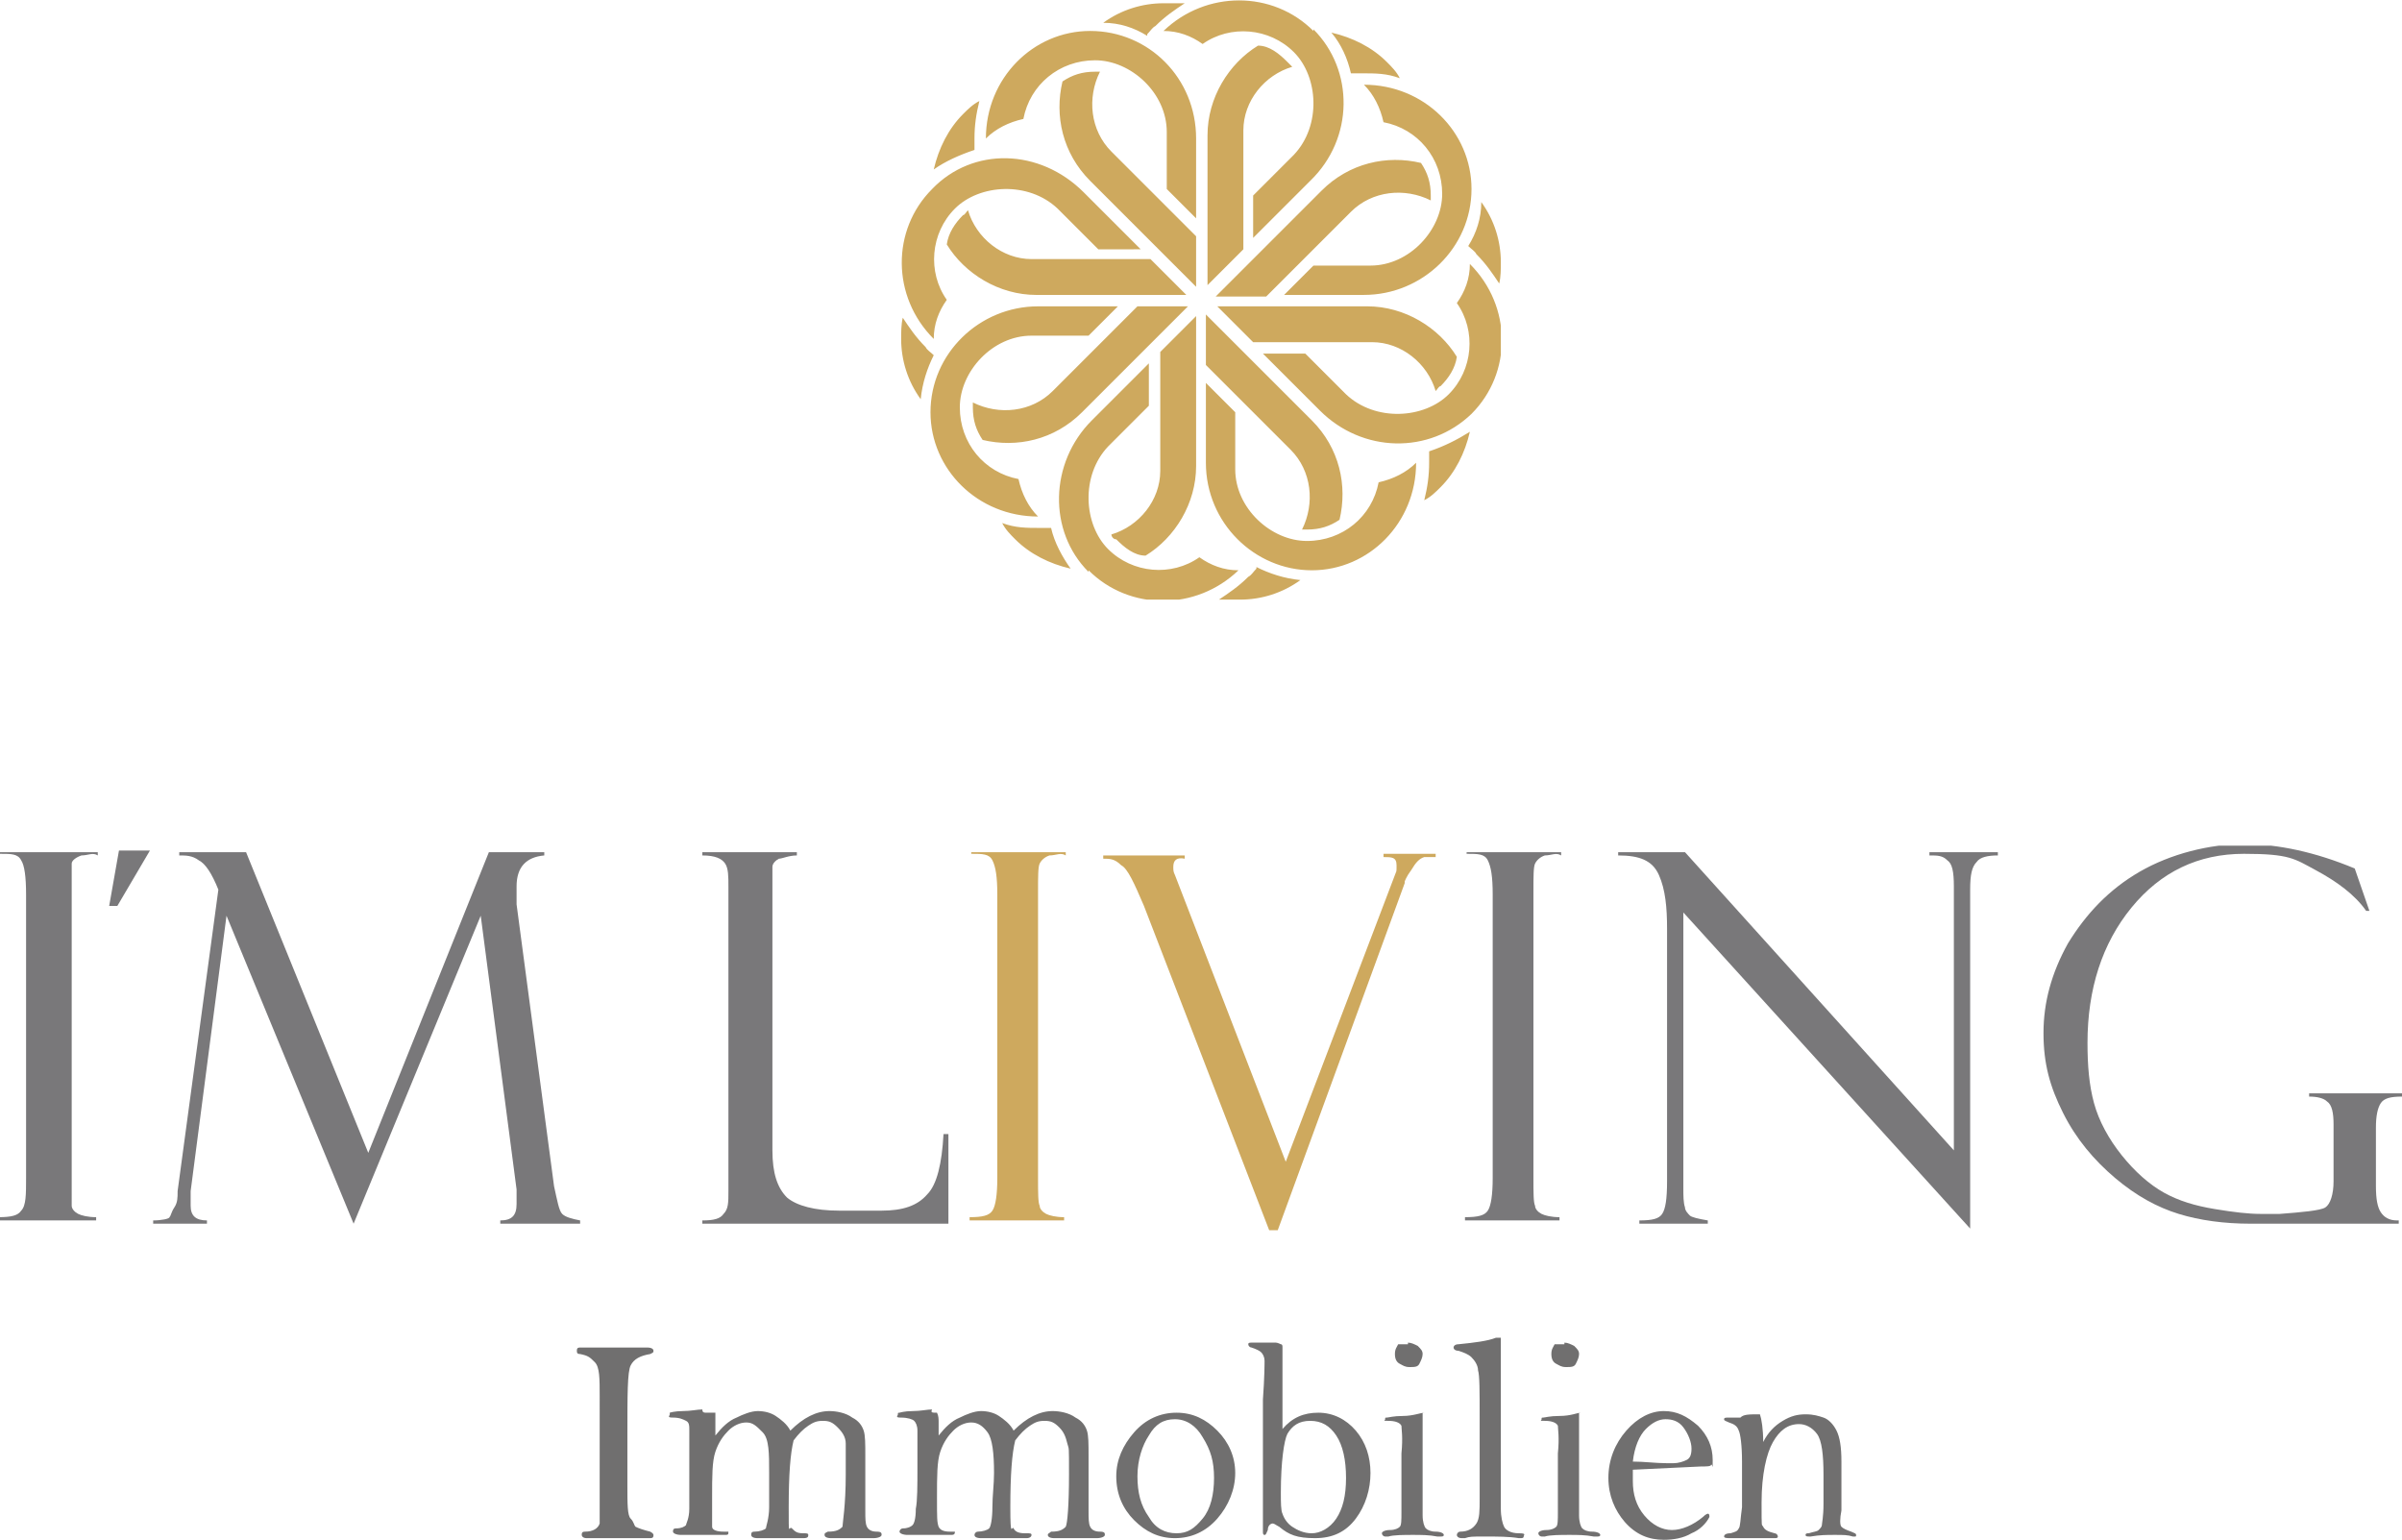 <svg xmlns="http://www.w3.org/2000/svg" id="Ebene_1" version="1.1" viewBox="0 0 147.4 94.5"><defs><clipPath id="clippath"><path d="M55.3 0h36.8v36.8H55.3z" class="st0"/></clipPath><clipPath id="clippath-1"><path d="M0 51.9h147.4v23.6H0z" class="st0"/></clipPath><clipPath id="clippath-2"><path d="M0 51.9h147.4v23.6H0z" class="st0"/></clipPath><clipPath id="clippath-3"><path d="M0 51.9h147.4v23.6H0z" class="st0"/></clipPath><clipPath id="clippath-4"><path d="M0 51.9h147.4v23.6H0z" class="st0"/></clipPath><clipPath id="clippath-5"><path d="M0 51.9h147.4v23.6H0z" class="st0"/></clipPath><clipPath id="clippath-6"><path d="M0 51.9h147.4v23.6H0z" class="st0"/></clipPath><clipPath id="clippath-7"><path d="M0 51.9h147.4v23.6H0z" class="st0"/></clipPath><clipPath id="clippath-8"><path d="M0 51.9h147.4v23.6H0z" class="st0"/></clipPath><clipPath id="clippath-9"><path d="M0 51.9h147.4v23.6H0z" class="st0"/></clipPath><style>.st0{fill:none}.st1{fill:#cea95e}.st11{fill:#706f6f}.st13{fill:#79787a}</style></defs><path d="M67.5 4.4c-.8 1.6-.6 3.6.7 4.9l5.2 5.2v3.1l-6.5-6.5c-1.7-1.7-2.2-4-1.7-6.1.6-.4 1.2-.6 2-.6h.3m2.9-2.3c.2-.2.3-.4.5-.5.6-.6 1.2-1 1.8-1.4h-1.3c-1.3 0-2.6.4-3.7 1.2 1 0 1.9.3 2.7.8m-3.5-.3c-3.5 0-6.4 2.9-6.4 6.6.6-.6 1.4-1 2.3-1.2.4-2.1 2.2-3.6 4.4-3.6s4.4 2 4.4 4.4v3.5l1.8 1.8V8.5c0-3.7-2.9-6.6-6.5-6.6m12.4 2.2c-1.7.5-3 2.1-3 3.9v7.3l-2.2 2.2V8.3c0-2.3 1.3-4.4 3.1-5.5.7 0 1.3.5 1.8 1l.3.3m3.6.4h.7c.8 0 1.5 0 2.3.3-.2-.4-.5-.7-.8-1-.9-.9-2.1-1.5-3.4-1.8.6.7 1 1.6 1.2 2.5m-2.3-2.6c-2.5-2.5-6.6-2.5-9.2 0 .9 0 1.7.3 2.4.8 1.7-1.2 4.1-1 5.6.5s1.7 4.5 0 6.3L76.9 12v2.6l3.5-3.5c2.7-2.6 2.7-6.8.2-9.3m7.2 10.5c-1.6-.8-3.6-.6-4.9.7l-5.2 5.2h-3.1l6.5-6.5c1.7-1.7 4-2.2 6.1-1.7.4.6.6 1.2.6 2v.3m2.3 2.8c.2.2.4.3.5.5.6.6 1 1.2 1.4 1.8.1-.4.1-.9.1-1.3 0-1.3-.4-2.6-1.2-3.7 0 1-.3 1.9-.8 2.7m.2-3.5c0-3.5-2.9-6.4-6.6-6.4.6.6 1 1.4 1.2 2.3 2.1.4 3.6 2.2 3.6 4.4s-2 4.4-4.4 4.4h-3.5l-1.8 1.8h4.9c3.6 0 6.6-2.9 6.6-6.5M88.1 24c-.5-1.7-2.1-3-3.9-3h-7.3l-2.2-2.2h9.2c2.3 0 4.4 1.3 5.5 3.1-.1.7-.5 1.3-1 1.8-.1 0-.2.2-.3.3m-.4 3.7v.7c0 .8-.1 1.5-.3 2.3.4-.2.7-.5 1-.8.9-.9 1.5-2.1 1.8-3.4-.8.5-1.6.9-2.5 1.2m2.6-2.3c2.5-2.5 2.5-6.6-.1-9.2 0 .9-.3 1.7-.8 2.4 1.2 1.7 1 4.1-.5 5.6s-4.5 1.7-6.3 0l-2.5-2.5h-2.6l3.5 3.5c2.6 2.6 6.7 2.7 9.3.2m-10.4 7.1c.8-1.6.6-3.6-.7-4.9L74 22.4v-3.1l6.5 6.5c1.7 1.7 2.2 4 1.7 6.1-.6.4-1.2.6-2 .6h-.3m-2.8 2.4c-.2.2-.3.4-.5.5-.6.6-1.2 1-1.8 1.4h1.3c1.3 0 2.6-.4 3.7-1.2-1-.1-1.9-.4-2.7-.8m3.4.2c3.5 0 6.4-2.9 6.4-6.6-.6.6-1.4 1-2.3 1.2-.4 2.1-2.2 3.6-4.4 3.6s-4.4-2-4.4-4.4v-3.5L74 23.5v4.9c0 3.7 3 6.6 6.5 6.6m-12.3-2.2c1.7-.5 3-2.1 3-3.9v-7.3l2.2-2.2v9.2c0 2.3-1.3 4.4-3.1 5.5-.7 0-1.3-.5-1.8-1-.2 0-.3-.2-.3-.3m-3.7-.4h-.7c-.8 0-1.5 0-2.3-.3.2.4.5.7.8 1 .9.9 2.1 1.5 3.4 1.8-.5-.7-1-1.6-1.2-2.5m2.3 2.6c2.5 2.5 6.6 2.5 9.2 0-.9 0-1.7-.3-2.4-.8-1.7 1.2-4.1 1-5.6-.5s-1.7-4.5 0-6.3l2.5-2.5v-2.6L67 25.8c-2.6 2.6-2.7 6.8-.2 9.3m-7.1-10.4c1.6.8 3.6.6 4.9-.7l5.2-5.2h3.1l-6.5 6.5c-1.7 1.7-4 2.2-6.1 1.7-.4-.6-.6-1.2-.6-2v-.3m-2.4-2.9c-.2-.2-.4-.3-.5-.5-.6-.6-1-1.2-1.4-1.8-.1.4-.1.9-.1 1.3 0 1.3.4 2.6 1.2 3.7.1-1 .4-1.9.8-2.7m-.2 3.5c0 3.5 2.9 6.4 6.6 6.4-.6-.6-1-1.4-1.2-2.3-2.1-.4-3.6-2.2-3.6-4.4s2-4.4 4.4-4.4h3.5l1.8-1.8h-4.9c-3.6 0-6.6 2.9-6.6 6.5m2.3-12.4c.5 1.7 2.1 3 3.9 3h7.3l2.2 2.2h-9.2c-2.3 0-4.4-1.3-5.5-3.1.1-.7.5-1.3 1-1.8.1 0 .2-.2.3-.3m.4-3.7v-.7c0-.8.1-1.5.3-2.3-.4.2-.7.5-1 .8-.9.9-1.5 2.1-1.8 3.4.7-.5 1.6-.9 2.5-1.2m-2.6 2.4c-2.5 2.5-2.5 6.6.1 9.2 0-.9.3-1.7.8-2.4-1.2-1.7-1-4.1.5-5.6s4.5-1.7 6.3 0l2.5 2.5H70l-3.5-3.5c-2.7-2.7-6.8-2.8-9.3-.2" class="st1" style="clip-path:url(#clippath)"/><path d="M147.1 74.9c-.5 0-.8-.2-1-.5s-.3-.8-.3-1.6v-3.6c0-.7.1-1.2.3-1.5s.6-.4 1.3-.4v-.2h-5.7v.2c.5 0 .9.1 1.1.3.3.2.4.7.4 1.4v3.5c0 .8-.2 1.4-.5 1.6-.3.2-1.5.3-2.8.4h-1.2c-.7 0-1.6-.1-2.8-.3s-2.2-.5-3.1-1c-.9-.5-1.8-1.3-2.6-2.3s-1.4-2.1-1.7-3.2c-.3-1.1-.4-2.3-.4-3.7 0-3.3.9-6.1 2.7-8.3 1.8-2.2 4.1-3.3 6.9-3.3s3.1.3 4.4 1c1.3.7 2.4 1.5 3.1 2.5h.2l-.9-2.6c-2.4-1-4.7-1.5-6.8-1.5s-4.5.6-6.4 1.7-3.3 2.6-4.4 4.4c-1 1.8-1.5 3.6-1.5 5.5s.4 3.3 1.2 4.9c.8 1.6 1.9 2.9 3.2 4s2.6 1.8 3.9 2.2c1.3.4 2.8.6 4.4.6h9.1v-.2Z" class="st13" style="clip-path:url(#clippath-1)"/><path d="M118.4 52.5c.5 0 .8 0 1.1.3.3.2.4.7.4 1.6v16.2l-16.5-18.3h-4.1v.2c1.3 0 2.1.3 2.5 1.2.4.9.5 2 .5 3.3v15.5c0 1.1-.1 1.7-.3 2s-.6.4-1.4.4v.2h4.2v-.2c-.6-.1-1-.2-1.1-.3s-.3-.3-.3-.5c-.1-.3-.1-.7-.1-1.2V56l17.6 19.4V54.6c0-.9.1-1.4.4-1.7.2-.3.7-.4 1.3-.4v-.2h-4.2v.2Z" class="st13" style="clip-path:url(#clippath-2)"/><path d="M90 52.2v.2c.7 0 1.1 0 1.3.4s.3 1 .3 2.1v17.4c0 1-.1 1.7-.3 2s-.6.4-1.4.4v.2h5.8v-.2c-.5 0-.9-.1-1.1-.2-.2-.1-.4-.3-.4-.5-.1-.2-.1-.8-.1-1.7V54.7c0-.9 0-1.5.1-1.7s.3-.4.6-.5c.4 0 .7-.2 1 0v-.2H90Z" class="st13" style="clip-path:url(#clippath-3)"/><path d="M86.2 54.1s.1-.3.4-.7c.3-.5.5-.7.8-.8h.7v-.2h-3.2v.2c.5 0 .8 0 .8.5s0 .3-.1.6l-6.7 17.6-6.8-17.6c-.1-.2-.1-.3-.1-.5 0-.4.2-.6.7-.5v-.2h-5v.2c.4 0 .7 0 1.1.4.4.2.8 1.1 1.4 2.5L78 75.8h.3l7.9-21.6Z" class="st1" style="clip-path:url(#clippath-4)"/><path d="M59.6 52.2v.2c.7 0 1.1 0 1.3.4s.3 1 .3 2.1v17.4c0 1-.1 1.7-.3 2s-.6.4-1.4.4v.2h5.8v-.2c-.5 0-.9-.1-1.1-.2-.2-.1-.4-.3-.4-.5-.1-.2-.1-.8-.1-1.7V54.7c0-.9 0-1.5.1-1.7s.3-.4.6-.5c.4 0 .7-.2 1 0v-.2h-5.8Z" class="st1" style="clip-path:url(#clippath-5)"/><path d="M58.2 75.1v-5.5h-.3c-.1 1.8-.4 3.1-1 3.7-.6.7-1.5 1-2.8 1h-2.6c-1.5 0-2.6-.3-3.2-.8-.6-.6-.9-1.5-.9-2.9V53.2c0-.2.2-.4.4-.5.2 0 .6-.2 1.1-.2v-.2h-5.8v.2c.8 0 1.2.2 1.4.5.2.3.2.8.2 1.4v18.7c0 .7 0 1.1-.3 1.4-.2.3-.6.4-1.3.4v.2h15Z" class="st13" style="clip-path:url(#clippath-6)"/><path d="m22.7 71-7.6-18.7H11v.2c.4 0 .8 0 1.2.3.4.2.8.8 1.2 1.8l-2.5 18.5c0 .4 0 .7-.2 1s-.2.5-.3.6c0 .1-.5.2-1 .2v.2h3.3v-.2c-.7 0-1-.3-1-.9v-.9l2.2-16.9 7.8 18.9 7.8-18.9L31.7 73v.9c0 .7-.3 1-1 1v.2h4.9v-.2c-.5-.1-.9-.2-1.1-.4s-.3-.8-.5-1.7l-2.3-17.3v-1.1c0-1.2.6-1.8 1.7-1.9v-.2H30L22.5 71Z" class="st13" style="clip-path:url(#clippath-7)"/><path d="m7.3 52.2-.6 3.4h.5l2-3.4H7.3z" class="st13" style="clip-path:url(#clippath-8)"/><path d="M0 52.2v.2c.7 0 1.1 0 1.3.4.2.3.3 1 .3 2.1v17.4c0 1 0 1.7-.3 2-.2.3-.6.4-1.4.4v.2h6v-.2c-.5 0-.9-.1-1.1-.2-.2-.1-.4-.3-.4-.5V53c0-.2.3-.4.6-.5.4 0 .7-.2 1 0v-.2H0Z" class="st13" style="clip-path:url(#clippath-9)"/><path d="M35.8 82.7h3.9c.3 0 .4.1.4.2s0 .1-.2.2c-.6.1-1 .3-1.2.7s-.2 1.8-.2 4.3v3.1c0 1.1 0 1.8.2 2s.2.4.3.5c.2.1.5.2.9.3 0 0 .2.1.2.2s0 .2-.2.2H36c-.2 0-.3-.1-.3-.2s0-.2.2-.2c.5 0 .8-.2.9-.5V85.7c0-1.1 0-1.8-.3-2.1s-.4-.4-.9-.5c-.2 0-.2-.1-.2-.2s0-.2.2-.2ZM43.9 86.7v1.4c.4-.5.8-.9 1.3-1.1.4-.2.9-.4 1.3-.4s.8.1 1.1.3c.3.2.7.5.9.9.4-.4.8-.7 1.2-.9.4-.2.8-.3 1.2-.3s1 .1 1.4.4c.4.2.6.5.7.8.1.3.1.8.1 1.6v3.3c0 .5 0 .8.1 1s.3.3.6.3.3.1.3.2-.2.2-.5.2H51c-.3 0-.4-.1-.4-.2s0-.1.2-.2c.5 0 .7-.1.9-.3 0-.2.2-1.3.2-3.2v-1.9c0-.4-.2-.7-.5-1s-.5-.4-.9-.4-.6.1-.9.3-.6.5-.9.9c-.2.8-.3 2.1-.3 4.1s0 1.1.2 1.3.3.3.7.3c.2 0 .3 0 .3.1s0 .2-.3.2h-2.8c-.3 0-.4-.1-.4-.2s0-.2.2-.2c.3 0 .6-.1.7-.2 0-.1.2-.6.2-1.3v-2.1c0-1.2 0-2.1-.4-2.5s-.6-.6-1-.6-.8.2-1.1.5-.6.7-.8 1.3-.2 1.5-.2 2.8v1.8c0 .2.3.3.7.3h.3c0 .2 0 .2-.3.2h-2.6c-.3 0-.5-.1-.5-.2s0-.2.2-.2c.3 0 .5-.1.6-.2 0-.1.2-.4.2-1V87.8c0-.3 0-.5-.2-.6s-.4-.2-.8-.2-.2-.1-.2-.2v-.1s.3-.1.8-.1.9-.1 1.2-.1c0 .2.1.2.3.2ZM57.5 86.7c.1.2.1.4.1.6v.8c.4-.5.8-.9 1.3-1.1.4-.2.9-.4 1.3-.4s.8.1 1.1.3.7.5.9.9c.4-.4.8-.7 1.2-.9s.8-.3 1.2-.3 1 .1 1.4.4c.4.2.6.5.7.8.1.3.1.8.1 1.6v3.3c0 .5 0 .8.1 1s.3.3.6.3.3.1.3.2-.2.2-.5.2h-2.6c-.3 0-.4-.1-.4-.2s.1-.1.2-.2c.5 0 .7-.1.9-.3.1-.2.2-1.3.2-3.2s0-1.5-.1-1.9-.2-.7-.5-1-.5-.4-.9-.4-.6.1-.9.3c-.3.2-.6.5-.9.9-.2.8-.3 2.1-.3 4.1s.1 1.1.2 1.3.3.3.7.3h.1c.2 0 .3 0 .3.1s-.1.2-.3.2h-2.8c-.3 0-.4-.1-.4-.2s.1-.2.2-.2c.3 0 .6-.1.7-.2s.2-.6.2-1.3.1-1.4.1-2.1c0-1.2-.1-2.1-.4-2.5s-.6-.6-1-.6-.8.2-1.1.5-.6.7-.8 1.3-.2 1.5-.2 2.8 0 1.5.1 1.8c.1.2.3.3.7.3h.3c0 .2-.1.2-.3.2h-2.6c-.3 0-.5-.1-.5-.2s.1-.2.2-.2c.3 0 .5-.1.6-.2.1-.1.2-.4.2-1 .1-.5.1-1.4.1-2.6v-2.2c0-.3-.1-.5-.2-.6s-.4-.2-.8-.2-.2-.1-.2-.2 0-.1.1-.1c0 0 .3-.1.8-.1s.9-.1 1.2-.1c-.1.2 0 .2.3.2ZM68.5 90.6c0-1 .4-1.9 1.1-2.7s1.6-1.2 2.6-1.2 1.8.4 2.5 1.1c.7.7 1.1 1.6 1.1 2.6s-.4 2-1.1 2.8c-.7.8-1.6 1.2-2.6 1.2s-1.8-.4-2.5-1.1-1.1-1.6-1.1-2.7Zm1.3 0c0 1 .2 1.8.7 2.5.4.7 1 1 1.7 1s1.1-.3 1.6-.9c.5-.6.7-1.5.7-2.5s-.2-1.7-.7-2.5c-.4-.7-1-1.1-1.7-1.1s-1.2.3-1.6 1c-.4.6-.7 1.5-.7 2.5ZM78.7 87.7c.6-.7 1.3-1 2.2-1s1.7.4 2.3 1.1.9 1.6.9 2.6-.3 2-.9 2.8c-.6.8-1.4 1.2-2.5 1.2s-1.6-.2-2.2-.7c-.2-.1-.3-.2-.4-.2s-.3.1-.3.4c-.1.2-.1.3-.2.3s-.1-.1-.1-.2v-8.1c.1-1.4.1-2.2.1-2.4s-.1-.4-.2-.5c-.1-.1-.3-.2-.6-.3-.1 0-.2-.1-.2-.2s.1-.1.2-.1h1.5c.1 0 .3.1.3.1.1 0 .1.1.1.2v5Zm-.1 3.9c0 .6 0 1.1.1 1.3.1.3.3.6.6.8s.7.4 1.2.4 1.1-.3 1.5-.9.6-1.4.6-2.5-.2-2-.6-2.6c-.4-.6-.9-.9-1.6-.9s-1.1.3-1.4.8c-.2.4-.4 1.7-.4 3.6ZM87.3 86.7V93c0 .4.1.7.2.8s.3.2.6.2.5.1.5.2-.1.1-.2.1h-.2c-.5-.1-1-.1-1.5-.1s-1.2 0-1.5.1H85c-.1 0-.2-.1-.2-.2s.2-.2.5-.2.5-.1.6-.2c.1-.1.1-.4.1-.9v-3.6c.1-1 0-1.5 0-1.7-.1-.2-.4-.3-.8-.3s-.2 0-.2-.1 0-.1.1-.1.4-.1 1-.1 1.1-.2 1.3-.2Zm-.9-4.3c.2 0 .4.1.6.2.2.2.3.3.3.5s-.1.4-.2.6-.3.2-.6.2-.4-.1-.6-.2c-.2-.1-.3-.3-.3-.6s.1-.4.2-.6h.6ZM92.1 82.2v10.4c0 .5.1.9.2 1.1s.4.4.9.4.3.1.3.2-.1.1-.2.1h-.1c-.6-.1-1.3-.1-2.1-.1s-.9 0-1.2.1h-.2c-.2 0-.3-.1-.3-.2s.1-.2.2-.2c.5 0 .8-.2 1-.5s.2-.8.2-1.5v-5c0-1.6 0-2.6-.1-2.9 0-.3-.2-.6-.4-.8s-.5-.3-.8-.4c-.2 0-.3-.1-.3-.2s.1-.2.3-.2c1-.1 1.8-.2 2.3-.4h.3ZM96.9 86.7V93c0 .4.1.7.2.8s.3.2.6.2.5.1.5.2-.1.1-.2.1h-.2c-.5-.1-1-.1-1.5-.1s-1.2 0-1.5.1h-.2c-.1 0-.2-.1-.2-.2s.2-.2.5-.2.5-.1.6-.2c.1-.1.1-.4.1-.9v-3.6c.1-1 0-1.5 0-1.7-.1-.2-.4-.3-.8-.3s-.2 0-.2-.1 0-.1.1-.1.4-.1 1-.1c.7 0 1.1-.2 1.3-.2Zm-.9-4.3c.2 0 .4.1.6.2.2.2.3.3.3.5s-.1.4-.2.6-.3.2-.6.2-.4-.1-.6-.2c-.2-.1-.3-.3-.3-.6s.1-.4.2-.6h.6ZM100.2 90.2v.7c0 .8.2 1.5.7 2.1s1.1.9 1.7.9 1.3-.3 1.9-.8c.2-.2.3-.2.3-.2.1 0 .1.1.1.2-.2.4-.6.8-1.1 1-.5.3-1.1.4-1.7.4-.9 0-1.7-.3-2.4-1.1-.6-.7-1-1.6-1-2.7s.4-2.1 1.1-2.9 1.5-1.2 2.3-1.2 1.4.3 2.1.9c.6.6.9 1.3.9 2.1s0 .2-.1.3c0 .1-.3.1-.6.1l-4.2.2Zm0-.5c.7 0 1.4.1 2.1.1h.4c.3 0 .6-.1.8-.2.2-.1.3-.3.3-.7s-.2-.9-.5-1.3-.7-.5-1.1-.5-.8.2-1.2.6c-.4.4-.7 1.1-.8 2ZM108 86.8c.1.3.2.9.2 1.7.3-.6.7-1 1.2-1.3s.9-.4 1.4-.4.8.1 1.1.2.6.4.8.8c.2.4.3 1 .3 1.9v3c-.1.5-.1.9 0 1s.3.2.6.3c.2.1.3.1.3.2s0 .1-.1.1h-.1c-.3-.1-.6-.1-1.1-.1s-.9 0-1.5.1c-.2 0-.3 0-.3-.1s.1-.1.2-.1c.3-.1.5-.1.6-.2s.2-.2.2-.3.1-.5.1-1.3v-1.8c0-1.2-.1-2.1-.4-2.5-.3-.4-.7-.6-1.1-.6-.7 0-1.2.4-1.6 1.1-.4.7-.7 2-.7 3.7s0 1.3.1 1.5.3.3.7.4c.1 0 .2.1.2.2s-.1.1-.2.1h-2.7c-.2 0-.4 0-.4-.1s.1-.2.4-.2c.3-.1.4-.1.5-.3.1-.1.1-.6.2-1.3v-2.8c0-1-.1-1.7-.2-1.9-.1-.3-.3-.4-.6-.5-.2-.1-.3-.1-.3-.2s.1-.1.3-.1h.7c.2-.2.5-.2 1.2-.2Z" class="st11"/></svg>